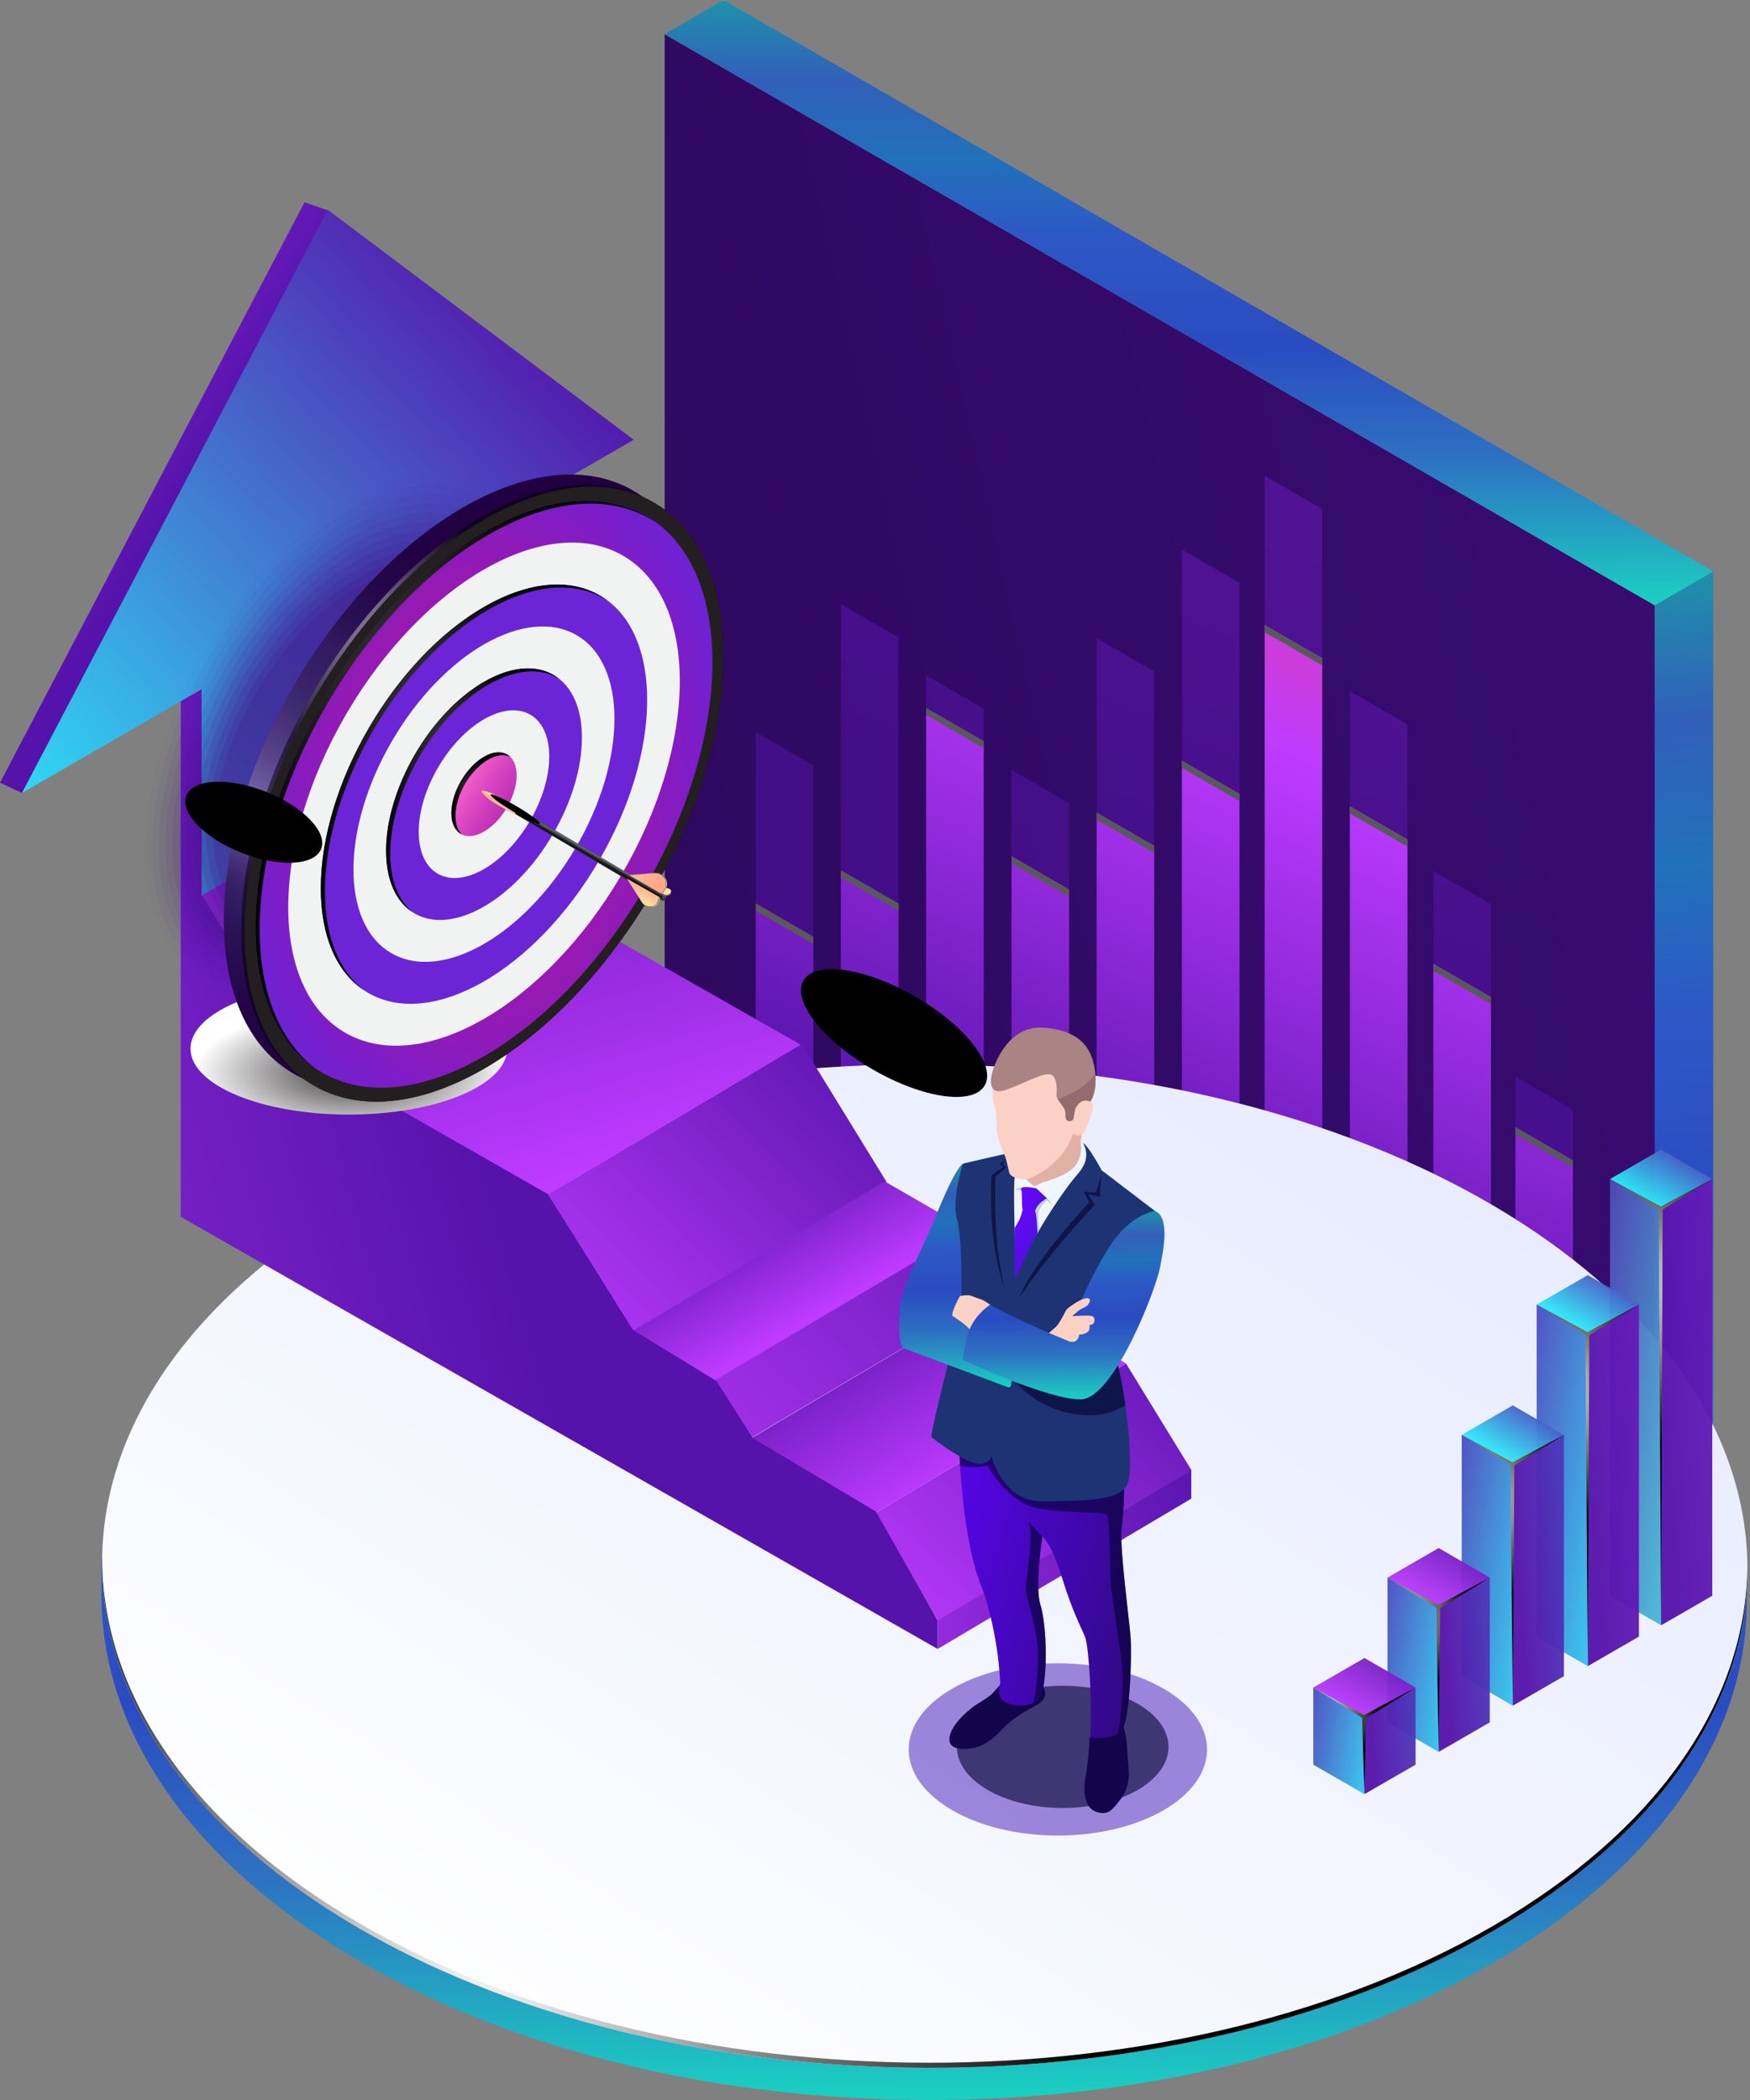 <?xml version="1.0" encoding="UTF-8"?>
<svg xmlns="http://www.w3.org/2000/svg" width="545" height="654" viewBox="0 0 545 654" fill="none">
  <rect x="0" y="0" width="545" height="654" fill="#808080" stroke="none"/>
  <path d="M515.368 531.941L207 354.031V10.66L515.368 188.524V531.941Z" fill="url(#paint0_linear_2519_57704)"></path>
  <path d="M533.541 521.275L515.305 531.932V188.515L533.541 177.949V521.275Z" fill="url(#paint1_linear_2519_57704)"></path>
  <path d="M533.559 177.956L515.322 188.521L207 10.657L225.328 0L533.559 177.956Z" fill="url(#paint2_linear_2519_57704)"></path>
  <path opacity="0.5" d="M385.999 181.503L368.084 171.167V399.974L385.999 410.31V181.503ZM411.769 158.535L393.854 148.199V414.628L411.769 424.963V158.535ZM438.32 225.601L420.405 215.266V429.787L438.32 440.122V225.601ZM315.028 239.796V368.738L332.943 379.073V250.131L315.028 239.796V239.796ZM359.448 209.064L341.533 198.729V383.897L359.448 394.232V209.11V209.064ZM464.32 281.597L446.405 271.262V444.946L464.32 455.281V281.597ZM489.86 345.632L471.945 335.296V459.875L489.86 470.21V345.632ZM306.346 220.686L288.431 210.351V352.752L306.346 363.088V220.686ZM235.375 227.99V321.562L253.29 331.897V238.326L235.375 227.99ZM279.795 198.499L261.88 188.164V336.674L279.795 347.01V198.545V198.499Z" fill="url(#paint3_linear_2519_57704)"></path>
  <path d="M385.999 247.237L368.084 236.902V399.974L385.999 410.31V247.237ZM411.769 204.976L393.854 194.641V414.628L411.769 424.964V204.976ZM438.32 261.432L420.405 251.096V429.787L438.32 440.122V261.432V261.432ZM315.028 266.668V368.738L332.943 379.073V277.004L315.028 266.668V266.668ZM359.448 263.407L341.533 253.071V383.943L359.448 394.278V263.407ZM306.346 230.838L288.431 220.503V352.798L306.346 363.134V230.838ZM235.375 281.368V321.562L253.29 331.897V291.703L235.375 281.368ZM279.795 281.368L261.88 271.032V336.675L279.795 347.01V281.368ZM464.32 310.491L446.405 300.156V444.946L464.32 455.281V310.491ZM489.86 361.342L471.945 351.007V459.829L489.86 470.165V361.342Z" fill="url(#paint4_linear_2519_57704)"></path>
  <g style="mix-blend-mode:color-dodge">
    <path d="M438.329 263.68L420.414 253.345V251.094L438.329 261.429V263.68Z" fill="#58595B"></path>
    <path d="M411.767 207.227L393.852 196.891V194.641L411.767 204.976V207.227Z" fill="#58595B"></path>
    <path d="M489.86 363.641L471.945 353.306V351.055L489.86 361.39V363.641Z" fill="#58595B"></path>
    <path d="M386.001 249.485L368.086 239.149V236.898L386.001 247.234V249.485Z" fill="#58595B"></path>
    <path d="M464.338 312.744L446.469 302.408V300.203L464.338 310.539V312.744Z" fill="#58595B"></path>
    <path d="M279.853 283.668L261.938 273.333V271.082L279.853 281.418V283.668Z" fill="#58595B"></path>
    <path d="M306.353 233.037L288.484 222.701V220.496L306.353 230.832V233.037Z" fill="#58595B"></path>
    <path d="M253.29 291.695V293.946L235.375 283.61V281.359L253.29 291.695Z" fill="#58595B"></path>
    <path d="M359.446 265.603L341.531 255.313V253.062L359.446 263.398V265.603Z" fill="#58595B"></path>
    <path d="M332.916 279.251L315.047 268.915V266.664L332.916 277V279.251Z" fill="#58595B"></path>
  </g>
  <path d="M536.748 486.391C509.44 417.647 407.863 366.386 286.976 366.165C166.09 365.928 65.035 416.812 38.443 485.445H31.594V498.245H31.624C32.922 584.091 147.646 653.733 288.603 654.001C430.098 654.269 544.433 584.532 544.001 498.245V486.407H536.778L536.748 486.391Z" fill="url(#paint5_linear_2519_57704)"></path>
  <path d="M544.2 489.17C544.642 402.88 430.295 332.272 288.8 331.464C147.305 330.655 32.242 399.952 31.8 486.242C31.358 572.532 145.705 643.14 287.2 643.949C428.695 644.757 543.758 575.461 544.2 489.17Z" fill="url(#paint6_linear_2519_57704)"></path>
  <path style="mix-blend-mode:color-dodge" d="M469.72 596.975C369.978 657.805 207.771 657.49 107.403 596.281C57.458 565.827 32.254 526.025 31.806 486.238C31.597 526.561 56.801 567.009 107.403 597.857C207.771 659.066 369.978 659.381 469.72 598.551C519.83 567.986 544.631 527.806 544.183 487.625C543.974 527.286 519.188 566.804 469.72 596.975Z" fill="url(#paint7_radial_2519_57704)"></path>
  <path opacity="0.6" d="M329.454 571.646C355.111 571.646 375.909 559.637 375.909 544.823C375.909 530.009 355.111 518 329.454 518C303.798 518 283 530.009 283 544.823C283 559.637 303.798 571.646 329.454 571.646Z" fill="#603BC3"></path>
  <path d="M197.115 414.927L276.117 368.119L249.681 325.113L170.678 371.922L197.115 414.927Z" fill="url(#paint8_linear_2519_57704)"></path>
  <path d="M275.521 367.922L196.559 414.744L223.154 430.089L302.117 383.268L275.521 367.922Z" fill="url(#paint9_linear_2519_57704)"></path>
  <path d="M350.69 424.66L272.592 471.203L292.1 504.713L371.062 457.878L350.69 424.66Z" fill="url(#paint10_linear_2519_57704)"></path>
  <path d="M350.688 424.663L272.589 471.206L234.079 447.841L313.041 401.02L350.688 424.663Z" fill="url(#paint11_linear_2519_57704)"></path>
  <path d="M292.011 513.531L371 466.722V457.812L292.011 504.621V513.531Z" fill="url(#paint12_linear_2519_57704)"></path>
  <path d="M234.029 447.772L313.031 400.964L301.728 383.012L222.725 429.82L234.029 447.772Z" fill="url(#paint13_linear_2519_57704)"></path>
  <path d="M171.83 281.223L93.731 327.765L170.42 372.18L249.383 325.358L171.83 281.223Z" fill="url(#paint14_linear_2519_57704)"></path>
  <path d="M171.828 281.22L93.73 327.763L62.533 278.294L141.496 231.473L171.828 281.22Z" fill="url(#paint15_linear_2519_57704)"></path>
  <path d="M6.866 246.949L0.004 243.758L94.831 63L102.305 65.58L6.866 246.949Z" fill="url(#paint16_linear_2519_57704)"></path>
  <path d="M62.792 214.652V278.642L93.404 327.764L170.691 371.926L197.128 414.2L223.138 430.078L234.441 447.897L272.766 470.716L292.008 504.625V513.535L56.29 378.961V212.91L62.792 214.652Z" fill="url(#paint17_linear_2519_57704)"></path>
  <path d="M141.407 169.248V233.476L62.791 278.875V214.647L6.86 246.947L102.099 65.352L197.352 136.961L141.407 169.248Z" fill="url(#paint18_linear_2519_57704)"></path>
  <g opacity="0.95">
    <path d="M517.324 358L533.241 367.202L517.324 376.391L501.406 367.189L517.324 358Z" fill="url(#paint19_linear_2519_57704)"></path>
    <path d="M533.251 496.975L517.32 506.163V376.39L533.251 367.188V496.975Z" fill="url(#paint20_linear_2519_57704)"></path>
    <path d="M517.324 506.163L501.406 496.975V367.188L517.324 376.39V506.163Z" fill="url(#paint21_linear_2519_57704)"></path>
  </g>
  <path style="mix-blend-mode:color-dodge" d="M501.406 367.188L517.244 375.725L533.255 367.188L517.803 376.735L517.324 506.163L516.566 376.616L501.406 367.188Z" fill="url(#paint22_radial_2519_57704)"></path>
  <g opacity="0.95">
    <path d="M494.48 397.105L510.398 406.294L494.48 415.496L478.562 406.294L494.48 397.105Z" fill="url(#paint23_linear_2519_57704)"></path>
    <path d="M510.407 509.688L494.477 518.877V415.499L510.407 406.297V509.688Z" fill="url(#paint24_linear_2519_57704)"></path>
    <path d="M494.48 518.877L478.562 509.688V406.297L494.48 415.499V518.877Z" fill="url(#paint25_linear_2519_57704)"></path>
  </g>
  <path style="mix-blend-mode:color-dodge" d="M478.562 406.297L494.4 414.834L510.411 406.297L494.959 415.845L494.48 518.877L493.722 415.725L478.562 406.297Z" fill="url(#paint26_radial_2519_57704)"></path>
  <g opacity="0.95">
    <path d="M471.128 437.676L487.046 446.878L471.128 456.067L455.211 446.865L471.128 437.676Z" fill="url(#paint27_linear_2519_57704)"></path>
    <path d="M487.056 522L471.125 531.202V456.069L487.056 446.867V522Z" fill="url(#paint28_linear_2519_57704)"></path>
    <path d="M471.142 531.202L455.211 522V446.867L471.142 456.069V531.202Z" fill="url(#paint29_linear_2519_57704)"></path>
  </g>
  <path style="mix-blend-mode:color-dodge" d="M455.211 446.867L471.049 455.404L487.059 446.867L471.62 456.415L471.142 531.202L470.384 456.295L455.211 446.867Z" fill="url(#paint30_radial_2519_57704)"></path>
  <g opacity="0.95">
    <path d="M448.035 482.098L463.952 491.3L448.035 500.502L432.117 491.3L448.035 482.098Z" fill="url(#paint31_linear_2519_57704)"></path>
    <path d="M448.035 526.844L463.952 536.046L448.035 545.235L432.117 536.033L448.035 526.844Z" fill="url(#paint32_linear_2519_57704)"></path>
    <path d="M463.957 536.394L448.039 545.596V500.49L463.957 491.301V536.394Z" fill="url(#paint33_linear_2519_57704)"></path>
    <path d="M448.048 545.596L432.117 536.394V491.301L448.048 500.49V545.596Z" fill="url(#paint34_linear_2519_57704)"></path>
  </g>
  <path style="mix-blend-mode:color-dodge" d="M432.117 491.301L447.968 499.825L463.966 491.301L448.527 500.835L448.048 545.596L447.29 500.729L432.117 491.301Z" fill="url(#paint35_radial_2519_57704)"></path>
  <g opacity="0.95">
    <path d="M424.931 516.352L440.848 525.554L424.918 534.756L409 525.554L424.931 516.352Z" fill="url(#paint36_linear_2519_57704)"></path>
    <path d="M440.853 549.571L424.922 558.759V534.744L440.853 525.555V549.571Z" fill="url(#paint37_linear_2519_57704)"></path>
    <path d="M424.931 558.759L409 549.571V525.555L424.931 534.744V558.759Z" fill="url(#paint38_linear_2519_57704)"></path>
  </g>
  <path style="mix-blend-mode:color-dodge" d="M409 525.559L424.851 534.096L440.862 525.559L425.41 535.106L424.931 558.763L424.173 534.987L409 525.559Z" fill="url(#paint39_radial_2519_57704)"></path>
  <g style="mix-blend-mode:multiply">
    <path opacity="0.02" d="M166.969 189.869C166.969 229.652 138.759 278.305 104.077 298.33C94.585 303.812 85.195 306.705 76.946 306.705C57.34 306.705 45.158 290.64 45.158 264.778C45.158 224.995 73.368 176.341 108.049 156.317C117.541 150.835 126.932 147.941 135.18 147.941C154.786 147.941 166.969 164.007 166.969 189.869V189.869Z" fill="#45108A"></path>
    <path opacity="0.04" d="M165.484 191.555C165.484 230.158 138.112 277.377 104.459 296.805C95.246 302.122 86.134 304.94 78.127 304.94C59.105 304.94 47.278 289.344 47.278 264.256C47.278 225.653 74.65 178.434 108.304 159.005C117.516 153.688 126.628 150.871 134.635 150.871C153.657 150.871 165.484 166.467 165.484 191.555Z" fill="#45108A"></path>
    <path opacity="0.05" d="M164.008 193.265C164.008 230.688 137.473 276.473 104.847 295.305C95.914 300.457 87.094 303.186 79.315 303.186C60.864 303.186 49.405 288.072 49.405 263.733C49.405 226.31 75.94 180.525 108.566 161.693C117.499 156.541 126.319 153.812 134.098 153.812C152.549 153.812 164.008 168.926 164.008 193.265Z" fill="#45108A"></path>
    <path opacity="0.07" d="M162.539 194.963C162.539 231.218 136.829 275.544 105.244 293.78C96.59 298.78 88.049 301.419 80.524 301.419C62.657 301.419 51.553 286.775 51.553 263.21C51.553 226.955 77.263 182.629 108.848 164.393C117.503 159.393 126.043 156.754 133.568 156.754C151.435 156.754 162.539 171.398 162.539 194.963V194.963Z" fill="#45108A"></path>
    <path opacity="0.09" d="M161.047 196.657C161.047 231.732 136.175 274.624 105.605 292.263C97.242 297.098 88.968 299.649 81.684 299.649C64.4 299.649 53.652 285.487 53.652 262.683C53.652 227.608 78.524 184.716 109.094 167.077C117.457 162.242 125.731 159.691 133.015 159.691C150.299 159.691 161.047 173.853 161.047 196.657V196.657Z" fill="#45108A"></path>
    <path opacity="0.11" d="M159.578 198.359C159.578 232.254 135.543 273.699 106.001 290.754C97.918 295.424 89.923 297.899 82.88 297.899C66.18 297.899 55.8 284.206 55.8 262.176C55.8 228.282 79.835 186.836 109.377 169.781C117.46 165.111 125.455 162.637 132.498 162.637C149.198 162.637 159.578 176.329 159.578 198.359V198.359Z" fill="#45108A"></path>
    <path opacity="0.13" d="M158.109 200.061C158.109 232.775 134.912 272.787 106.398 289.245C98.594 293.75 90.878 296.136 84.089 296.136C67.96 296.136 57.948 282.926 57.948 261.657C57.948 228.943 81.145 188.931 109.659 172.473C117.464 167.968 125.179 165.582 131.968 165.582C148.097 165.582 158.109 178.792 158.109 200.061V200.061Z" fill="#45108A"></path>
    <path opacity="0.15" d="M156.625 201.758C156.625 233.293 134.265 271.858 106.779 287.733C99.254 292.073 91.817 294.369 85.269 294.369C69.724 294.369 60.067 281.629 60.067 261.135C60.067 229.6 82.427 191.035 109.913 175.16C117.439 170.82 124.875 168.523 131.423 168.523C146.968 168.523 156.625 181.264 156.625 201.758Z" fill="#45108A"></path>
    <path opacity="0.16" d="M155.156 203.46C155.156 233.814 133.634 270.945 107.176 286.224C99.93 290.411 92.773 292.619 86.466 292.619C71.504 292.619 62.203 280.361 62.203 260.628C62.203 230.274 83.725 193.143 110.183 177.864C117.429 173.677 124.586 171.469 130.893 171.469C145.855 171.469 155.156 183.727 155.156 203.46V203.46Z" fill="#45108A"></path>
    <path opacity="0.18" d="M153.68 205.162C153.68 234.336 132.982 270.02 107.552 284.702C100.585 288.725 93.707 290.844 87.654 290.844C73.276 290.844 64.343 279.055 64.343 260.096C64.343 230.922 85.04 195.238 110.47 180.556C117.437 176.533 124.315 174.414 130.368 174.414C144.746 174.414 153.68 186.203 153.68 205.162V205.162Z" fill="#45108A"></path>
    <path opacity="0.2" d="M152.203 206.861C152.203 234.867 132.343 269.105 107.941 283.19C101.266 287.048 94.654 289.091 88.842 289.091C75.036 289.091 66.47 277.785 66.47 259.574C66.47 231.568 86.33 197.33 110.732 183.245C117.407 179.387 124.019 177.344 129.831 177.344C143.625 177.344 152.203 188.65 152.203 206.861V206.861Z" fill="#45108A"></path>
  </g>
  <path style="mix-blend-mode:multiply" d="M108.629 347.11C81.401 347.11 59.329 337.923 59.329 326.59C59.329 315.257 81.401 306.07 108.629 306.07C135.857 306.07 157.93 315.257 157.93 326.59C157.93 337.923 135.857 347.11 108.629 347.11Z" fill="url(#paint40_radial_2519_57704)"></path>
  <path d="M144.23 158.02C185.396 134.252 218.758 153.274 218.758 200.506C218.758 247.738 185.396 305.286 144.23 329.055C103.064 352.823 69.702 333.801 69.702 286.569C69.702 239.337 103.064 181.788 144.23 158.02V158.02ZM144.23 302.748C172.731 286.302 195.827 246.456 195.827 213.754C195.827 181.052 172.731 167.88 144.23 184.339C115.728 200.785 92.633 240.631 92.633 273.333C92.633 306.035 115.728 319.207 144.23 302.748Z" fill="url(#paint41_linear_2519_57704)"></path>
  <path d="M150.738 161.793C191.904 138.025 225.266 157.047 225.266 204.279C225.266 251.511 191.904 309.06 150.738 332.828C109.572 356.596 76.21 337.574 76.21 290.342C76.21 243.11 109.572 185.561 150.738 161.793Z" fill="url(#paint42_linear_2519_57704)"></path>
  <g style="mix-blend-mode:color-dodge" opacity="0.5">
    <path d="M149.634 161.172C170.509 149.117 189.379 148.076 202.906 156.134C189.468 148.774 171.055 150.068 150.738 161.807C109.572 185.575 76.21 243.124 76.21 290.356C76.21 313.629 84.319 330.05 97.466 337.879C83.672 330.329 75.106 313.642 75.106 289.721C75.106 242.489 108.468 184.94 149.634 161.172V161.172Z" fill="url(#paint43_radial_2519_57704)"></path>
  </g>
  <path style="mix-blend-mode:screen" d="M271.852 333.089C256.26 324.072 246.563 311.673 250.195 305.393C253.826 299.114 269.41 301.333 285.002 310.35C300.594 319.366 310.291 331.766 306.659 338.046C303.028 344.325 287.444 342.106 271.852 333.089Z" fill="url(#paint44_radial_2519_57704)"></path>
  <path d="M97.703 338.034C68.782 321.127 69.078 266.809 98.364 216.711C127.651 166.613 174.837 139.707 203.759 156.614C232.68 173.521 232.384 227.839 203.097 277.937C173.811 328.034 126.624 354.941 97.703 338.034Z" fill="#231F20"></path>
  <path d="M100.107 333.916C72.499 317.776 72.781 265.925 100.738 218.102C128.695 170.279 173.739 144.595 201.347 160.734C228.955 176.873 228.673 228.725 200.716 276.548C172.76 324.371 127.715 350.055 100.107 333.916Z" fill="url(#paint45_radial_2519_57704)"></path>
  <path d="M107.357 321.535C83.693 307.702 83.934 263.262 107.893 222.277C131.853 181.291 170.459 159.28 194.123 173.113C217.786 186.946 217.546 231.386 193.586 272.371C169.626 313.357 131.02 335.369 107.357 321.535Z" fill="#F1F2F2"></path>
  <path d="M114.585 309.169C94.867 297.642 95.068 260.61 115.035 226.455C135.001 192.3 167.172 173.957 186.89 185.484C206.609 197.011 206.408 234.043 186.441 268.198C166.475 302.353 134.304 320.696 114.585 309.169Z" fill="url(#paint46_radial_2519_57704)"></path>
  <path d="M121.799 296.799C106.025 287.578 106.187 257.953 122.16 230.629C138.133 203.305 163.869 188.63 179.643 197.851C195.416 207.072 195.254 236.697 179.281 264.021C163.308 291.345 137.572 306.02 121.799 296.799Z" fill="#F1F2F2"></path>
  <path d="M129.048 284.434C117.213 277.516 117.331 255.295 129.311 234.802C141.291 214.309 160.596 203.305 172.431 210.223C184.265 217.142 184.148 239.363 172.168 259.856C160.188 280.349 140.883 291.353 129.048 284.434Z" fill="url(#paint47_radial_2519_57704)"></path>
  <path d="M136.269 272.064C128.379 267.452 128.458 252.638 136.444 238.976C144.431 225.314 157.301 217.978 165.191 222.59C173.081 227.202 173.002 242.017 165.016 255.678C157.029 269.34 144.159 276.677 136.269 272.064Z" fill="#F1F2F2"></path>
  <path d="M140.561 253.194C140.561 259.64 145.117 262.229 150.726 258.993C156.335 255.757 160.891 247.902 160.891 241.468C160.891 235.034 156.335 232.433 150.726 235.669C145.117 238.905 140.561 246.76 140.561 253.194Z" fill="url(#paint48_linear_2519_57704)"></path>
  <path style="mix-blend-mode:color-dodge" d="M150.723 165.697C172.105 153.35 191.267 153.134 204.312 162.728C191.318 154.048 172.689 154.657 152.005 166.598C112.717 189.288 80.865 244.223 80.865 289.31C80.865 309.855 87.502 324.791 98.415 332.836C86.728 325.032 79.583 309.741 79.583 288.396C79.583 243.309 111.435 188.374 150.723 165.685V165.697Z" fill="url(#paint49_radial_2519_57704)"></path>
  <path style="mix-blend-mode:color-dodge" d="M150.719 189.02C166.137 180.111 179.943 180.035 189.258 187.103C179.981 180.974 166.72 181.431 151.987 189.933C123.917 206.138 101.177 245.376 101.177 277.583C101.177 292.087 105.809 302.683 113.448 308.47C105.047 302.924 99.895 291.973 99.895 276.669C99.895 244.462 122.648 205.225 150.706 189.02H150.719Z" fill="url(#paint50_radial_2519_57704)"></path>
  <path style="mix-blend-mode:color-dodge" d="M150.725 212.341C160.179 206.884 168.63 206.947 174.227 211.465C168.668 207.886 160.775 208.191 152.006 213.254C135.167 222.975 121.513 246.527 121.513 265.841C121.513 274.318 124.139 280.562 128.505 284.102C123.378 280.803 120.231 274.204 120.231 264.928C120.231 245.601 133.885 222.061 150.725 212.341V212.341Z" fill="url(#paint51_radial_2519_57704)"></path>
  <path style="mix-blend-mode:color-dodge" d="M150.732 235.666C154.095 233.725 157.077 233.89 158.93 235.717C157.115 234.829 154.691 235.032 152.014 236.58C146.405 239.816 141.849 247.671 141.849 254.105C141.849 256.681 142.585 258.623 143.816 259.841C141.824 258.864 140.567 256.554 140.567 253.191C140.567 246.745 145.123 238.902 150.732 235.666Z" fill="url(#paint52_radial_2519_57704)"></path>
  <path style="mix-blend-mode:color-dodge" d="M75.254 265.592C63.656 261.011 55.94 253.041 58.022 247.788C60.103 242.534 71.181 241.988 82.78 246.569C94.378 251.151 102.094 259.12 100.013 264.373C97.931 269.627 86.853 270.173 75.254 265.592Z" fill="url(#paint53_radial_2519_57704)"></path>
  <g clip-path="url(#clip0_2519_57704)">
    <path d="M205.894 279.203L208.097 278.907C209.302 278.745 209.412 277.047 208.241 276.728L195.91 273.355L205.894 279.203Z" fill="url(#paint54_linear_2519_57704)"></path>
    <path style="mix-blend-mode:color-dodge" d="M205.806 278.988L208.008 278.693C208.773 278.588 209.092 277.87 208.93 277.279C209.248 277.899 208.953 278.791 208.095 278.907L205.893 279.203L195.908 273.355L196.436 273.5L205.806 278.988Z" fill="url(#paint55_radial_2519_57704)"></path>
    <path d="M149.916 246.555C149.916 246.613 149.934 246.648 149.969 246.671C149.969 246.671 151.377 248.583 154.819 250.583C159.739 253.434 160.527 253.625 160.527 253.625C160.66 253.7 160.573 253.532 160.776 253.422C161.176 253.19 161.495 252.634 161.495 252.176C161.495 251.95 161.703 251.95 161.576 251.875C161.576 251.875 161.008 251.319 156.082 248.467C152.623 246.462 150.224 246.231 150.224 246.231C150.189 246.213 150.148 246.213 150.096 246.242C149.997 246.3 149.916 246.439 149.916 246.555V246.555Z" fill="url(#paint56_linear_2519_57704)"></path>
    <path d="M160.344 253.17C160.344 253.628 160.669 253.813 161.063 253.582C161.463 253.35 161.781 252.793 161.781 252.336C161.781 251.878 161.457 251.692 161.063 251.924C160.663 252.156 160.344 252.712 160.344 253.17Z" fill="url(#paint57_linear_2519_57704)"></path>
    <path d="M160.478 253.19C160.478 253.405 160.553 253.555 160.669 253.625L206.253 280.467C206.374 280.537 206.299 280.38 206.484 280.27C206.867 280.05 207.174 279.517 207.174 279.082C207.174 278.868 207.371 278.862 207.249 278.792C207.249 278.792 161.648 251.956 161.643 251.956C161.521 251.886 161.347 251.904 161.162 252.008C160.779 252.228 160.472 252.761 160.472 253.196L160.478 253.19Z" fill="url(#paint58_linear_2519_57704)"></path>
    <path d="M206.082 280.032C206.082 280.467 206.389 280.646 206.771 280.426C207.154 280.206 207.461 279.673 207.461 279.238C207.461 278.804 207.154 278.624 206.771 278.844C206.389 279.064 206.082 279.598 206.082 280.032Z" fill="url(#paint59_linear_2519_57704)"></path>
    <path d="M206.261 278.393L196.062 272.517L204.018 271.868C206.997 271.624 208.851 275.038 207.026 277.402L206.261 278.393V278.393Z" fill="url(#paint60_linear_2519_57704)"></path>
    <path d="M206.097 278.358L195.898 272.482L203.854 271.833C206.833 271.589 208.687 275.003 206.862 277.367L206.097 278.358Z" fill="url(#paint61_linear_2519_57704)"></path>
    <path style="mix-blend-mode:color-dodge" d="M206.717 277.431C208.548 275.066 206.694 271.653 203.709 271.896L195.979 272.528L195.898 272.482L203.854 271.833C206.833 271.589 208.687 275.003 206.862 277.367L206.097 278.358L206.027 278.317L206.711 277.431H206.717Z" fill="url(#paint62_radial_2519_57704)"></path>
    <path d="M205.617 279.588L205.368 280.486C204.702 282.885 201.503 283.361 200.164 281.263L195.418 273.805L205.617 279.588Z" fill="url(#paint63_linear_2519_57704)"></path>
    <path d="M205.461 279.459L205.212 280.357C204.545 282.757 201.346 283.232 200.008 281.134L195.262 273.676L205.461 279.459Z" fill="url(#paint64_linear_2519_57704)"></path>
    <path style="mix-blend-mode:color-dodge" d="M199.921 280.983C201.26 283.087 204.453 282.612 205.125 280.207L205.351 279.395L205.461 279.459L205.212 280.357C204.545 282.757 201.346 283.232 200.008 281.134L195.262 273.676L195.279 273.687L199.921 280.989V280.983Z" fill="url(#paint65_radial_2519_57704)"></path>
    <path style="mix-blend-mode:color-dodge" d="M152.818 247.457C152.545 247.915 155.75 250.308 159.975 252.806C164.199 255.298 167.844 256.949 168.117 256.486C168.389 256.028 165.184 253.634 160.96 251.137C156.735 248.645 153.09 246.993 152.818 247.457V247.457Z" fill="url(#paint66_radial_2519_57704)"></path>
  </g>
  <path opacity="0.6" d="M330.953 563.054C349.153 563.054 363.906 554.536 363.906 544.027C363.906 533.519 349.153 525 330.953 525C312.754 525 298 533.519 298 544.027C298 554.536 312.754 563.054 330.953 563.054Z" fill="#020230"></path>
  <path d="M311.455 524.77C311.455 524.77 310.428 525.843 309.37 527.085C308.312 528.342 305.321 530.091 304.079 530.873C302.822 531.655 297.087 535.994 295.891 540.288C294.695 544.566 298.789 545.134 302.991 544.398C307.192 543.646 311.102 539.782 312.253 538.387C313.387 536.991 317.359 533.817 322.511 531.149C327.664 528.48 324.551 524.908 324.551 524.908L311.47 524.785L311.455 524.77Z" fill="url(#paint67_linear_2519_57704)"></path>
  <path d="M349.687 537.492C349.687 537.492 350.53 539.424 350.775 541.893C351.021 544.377 351.358 549.744 351.496 551.308C351.619 552.872 351.68 556.721 348.905 560.401C346.144 564.082 344.703 565.538 341.038 564.081C337.358 562.64 337.45 556.46 338.094 553.286C338.738 550.112 339.351 543.012 339.275 542.276C339.213 541.525 339.489 541.049 339.489 541.049L349.687 537.461V537.492Z" fill="url(#paint68_linear_2519_57704)"></path>
  <path opacity="0.6" d="M311.455 524.77C311.455 524.77 310.428 525.843 309.37 527.085C308.312 528.342 305.321 530.091 304.079 530.873C302.822 531.655 297.087 535.994 295.891 540.288C294.695 544.566 298.789 545.134 302.991 544.398C307.192 543.646 311.102 539.782 312.253 538.387C313.387 536.991 317.359 533.817 322.511 531.149C327.664 528.48 324.551 524.908 324.551 524.908L311.47 524.785L311.455 524.77Z" fill="#020230"></path>
  <path opacity="0.6" d="M349.687 537.492C349.687 537.492 350.53 539.424 350.775 541.893C351.021 544.377 351.358 549.744 351.496 551.308C351.619 552.872 351.68 556.721 348.905 560.401C346.144 564.082 344.703 565.538 341.038 564.081C337.358 562.64 337.45 556.46 338.094 553.286C338.738 550.112 339.351 543.012 339.275 542.276C339.213 541.525 339.489 541.049 339.489 541.049L349.687 537.461V537.492Z" fill="#020230"></path>
  <path d="M298.773 451.972C298.773 451.972 299.555 480.264 306.134 495.276C306.134 495.276 310.857 508.51 311.486 524.243C311.486 524.243 310.397 526.957 311.946 529.15C313.494 531.358 323.171 533.367 324.765 526.129C326.36 518.891 325.747 505.351 323.999 499.708C322.235 494.065 324.627 478.5 324.627 478.5C324.627 478.5 327.28 480.187 330.746 491.366C334.211 502.544 336.772 506.807 337.953 509.89C339.134 512.972 340.238 531.925 339.486 541.172C339.486 541.172 347.322 542.291 349.592 538.534C351.861 534.793 352.613 515.41 352.045 509.215C351.478 503.035 348.886 483.238 349.239 477.105C349.592 470.971 350.864 466.003 349.469 459.884C348.074 453.766 306.701 440.164 306.701 440.164L298.773 451.926V451.972Z" fill="url(#paint69_linear_2519_57704)"></path>
  <path opacity="0.6" d="M349.231 477.154C349.584 471.02 350.857 466.052 349.461 459.933C348.94 457.633 342.76 454.275 335.262 450.978C322.595 449.828 306.556 448.478 305.436 448.647C304.439 448.801 301.817 449.797 299.655 450.656L298.766 451.959C298.766 451.959 298.812 453.677 298.98 456.483C301.94 457.372 307.614 456.452 307.614 456.452C308.411 458.431 313.349 465.5 319.482 468.536C325.616 471.587 343.573 470.529 344.6 471.695C345.628 472.845 345.827 488.348 345.72 490.311C345.612 492.274 347.406 504.679 349.078 515.643C350.719 526.423 348.219 539.534 348.142 539.964C348.725 539.596 349.231 539.136 349.584 538.538C351.853 534.796 352.605 515.413 352.037 509.218C351.47 503.038 348.879 483.242 349.231 477.108V477.154Z" fill="#020230"></path>
  <path d="M312.624 359.447C312.624 359.447 303.454 361.533 300.357 362.269C299.851 362.392 299.437 362.744 299.237 363.235C298.348 365.489 296.109 372.497 297.796 382.74C299.866 395.315 299.207 403.794 299.207 403.794L294.959 425.891C294.959 425.891 289.623 446.93 290.083 447.513C290.543 448.096 302.366 457.082 306.061 455.824C309.757 454.567 308.545 452.466 308.545 452.466C308.545 452.466 311.536 467.708 324.8 467.57C338.049 467.417 348.875 467.463 351.129 462.111C353.383 456.76 350.516 434.233 348.17 425.309C345.839 416.399 340.272 398.611 340.272 398.611L359.686 377.128L343.094 364.462C343.094 364.462 339.138 357.101 337.497 356.166C335.871 355.23 335.013 356.028 335.013 356.028L312.594 359.478L312.624 359.447Z" fill="#1E3373"></path>
  <path d="M337.156 355.953C337.156 355.953 340.545 360.048 335.669 365.583C332.664 368.988 327.511 376.333 323.11 383.969C320.365 388.738 317.82 391.269 316.378 395.363C316.378 395.363 316.179 390.502 315.98 382.988C315.796 375.903 315.704 368.528 316.026 366.672C316.685 362.854 333.415 354.083 337.156 355.938V355.953Z" fill="#F0F6FF"></path>
  <path d="M324.483 368.281C324.483 368.281 322.75 369.354 322.152 369.277C321.554 369.185 319.637 367.315 319.637 367.315C319.637 367.315 314.822 367.222 314.301 365.168C313.78 363.113 313.427 361.027 312.936 359.954C312.445 358.881 310.375 353.744 310.36 351.658C310.345 349.573 310.421 345.846 309.517 343.868C308.612 341.89 307.4 322.155 326.461 322.707C345.522 323.259 339.603 343.055 339.603 343.055C339.603 343.055 340.998 343.653 340.155 346.199C339.311 348.745 339.127 349.005 338.698 350.278C338.269 351.535 338.054 352.348 336.843 353.376L336.521 355.722C336.521 355.722 337.425 359.31 335.048 362.791C332.672 366.272 324.468 368.265 324.468 368.265L324.483 368.281Z" fill="#FCD1C5"></path>
  <path d="M299.83 362.496C299.83 362.496 297.79 362.802 291.196 379.394C287.516 388.656 281.827 398.24 280.631 405.125C279.419 412.011 280.094 419.371 281.459 419.877C282.762 420.383 306.469 429.247 313.891 432.037C314.305 432.191 314.75 431.93 314.827 431.501L316.866 420.061L302.16 414.372C302.16 414.372 299.354 410.953 296.732 409.664C296.732 409.664 299.676 404.236 299.492 402.749C299.308 401.261 299.753 385.911 298.035 379.67C296.318 373.429 299.845 362.48 299.845 362.48L299.83 362.496Z" fill="url(#paint70_linear_2519_57704)"></path>
  <path d="M308.44 406.357C308.44 406.357 306.415 404.992 305.909 404.808C305.403 404.609 302.704 403.689 302.183 403.459C301.8 403.29 300.22 403.413 299.438 403.505C299.147 403.536 298.902 403.704 298.764 403.95C298.135 405.115 296.387 408.489 296.586 409.777C296.586 409.777 301.478 412.874 302.03 414.254L302.812 414.423C302.812 414.423 306.093 407.385 308.44 406.372V406.357Z" fill="#FCD1C5"></path>
  <path opacity="0.6" d="M348.176 425.278C347.609 423.131 346.858 420.478 346.045 417.672L316.25 430.445C316.25 430.445 325.159 441.41 340.8 440.704C345.079 440.505 348.192 438.971 350.476 437.653C349.786 432.776 348.943 428.268 348.161 425.293L348.176 425.278Z" fill="#020230"></path>
  <path d="M359.7 377.109C359.7 377.109 351.848 378.198 345.5 388.257C339.152 398.317 334.521 409.955 334.521 409.955L334.306 411.259C333.739 414.678 330.089 416.641 326.915 415.23C320.214 412.24 310.292 407.717 308.437 406.352C308.437 406.352 302.502 409.633 300.877 417.377C299.589 423.557 299.911 423.572 299.911 423.572C299.911 423.572 326.363 435.917 336.575 435.794C346.788 435.671 359.746 402.089 361.172 395.142C362.598 388.196 364.177 379.057 359.669 377.094L359.7 377.109Z" fill="url(#paint71_linear_2519_57704)"></path>
  <path d="M326.68 415.132C326.68 415.132 327.6 414.273 328.781 413.276C329.961 412.28 331.878 408.139 332.2 407.771C332.522 407.403 336.509 404.352 338.441 404.29C340.373 404.229 338.932 406.391 338.487 406.698C338.042 407.005 336.172 407.94 336.172 407.94C336.172 407.94 334.24 409.565 334.025 409.795C333.81 410.025 339.392 409.412 340.281 409.949C341.171 410.501 340.956 411.927 340.343 412.31C339.714 412.694 339.239 412.678 339.239 412.678C339.239 412.678 339.867 414.365 338.196 415.147C336.524 415.929 336.126 415.5 336.126 415.5C336.126 415.5 335.988 418.413 333.212 417.831L326.695 415.132H326.68Z" fill="#FCD1C5"></path>
  <path d="M309.072 333.777C309.072 333.777 306.588 341.705 313.135 339.451C319.683 337.197 325.618 333.424 327.672 334.866C329.237 335.955 329.16 339.313 329.037 340.846C328.991 341.368 329.129 341.889 329.436 342.318L331.383 345.14C331.598 345.462 331.736 345.83 331.767 346.213L331.905 348.176C331.935 348.667 332.334 349.065 332.825 349.096L333.269 349.127C333.776 349.157 334.205 348.805 334.297 348.314L334.803 345.431C334.803 345.431 336.352 341.552 339.603 343.07C339.603 343.07 341.78 340.141 341.059 333.884C340.323 327.613 337.532 321.095 325.234 320.053C312.951 319.01 309.072 333.777 309.072 333.777V333.777Z" fill="#AA8383"></path>
  <path d="M327.862 375.255L326.022 373.829C326.022 373.829 324.32 375.239 323.66 376.742C323.001 378.245 323.66 382.999 323.66 382.999L323.093 383.965L322.403 382.707L321.82 377.08C321.82 377.08 322.449 372.924 322.51 372.817C322.572 372.709 326.053 373.185 326.053 373.185C326.053 373.185 327.264 374.105 327.847 375.27L327.862 375.255Z" fill="#C4CCD6"></path>
  <path d="M319.008 369.656C319.008 369.656 317.046 369.794 316.156 370.515C316.156 370.515 318.211 370.622 318.548 370.653C318.87 370.684 319.008 369.656 319.008 369.656V369.656Z" fill="#C4CCD6"></path>
  <path d="M326.05 373.186L322.754 370.104C322.754 370.104 317.586 369 318.015 370.457C318.445 371.913 318.107 375.18 318.429 376.483C318.445 376.544 318.475 376.606 318.506 376.652C318.337 377.342 317.831 379.305 317.279 380.225C316.604 381.344 315.93 382.586 315.93 382.586L316.006 398.411C316.006 398.411 321.833 386.42 323.091 383.982C323.091 383.982 322.892 378.201 322.355 377.112C323.168 374.52 326.05 373.186 326.05 373.186V373.186Z" fill="url(#paint72_radial_2519_57704)"></path>
  <path d="M334.192 353.023C330.374 364.049 319.609 367.33 319.609 367.33C319.609 367.33 321.526 369.201 322.124 369.293C322.722 369.385 324.455 368.297 324.455 368.297C324.455 368.297 332.659 366.303 335.036 362.822C337.413 359.341 336.508 355.753 336.508 355.753L336.83 353.407C335.128 353.959 334.192 353.039 334.192 353.039V353.023Z" fill="#E2B1A6"></path>
  <path opacity="0.6" d="M342.945 365.918C342.945 365.918 341.442 371.116 341.243 371.316C341.043 371.515 337.455 371.101 337.455 371.101L339.203 374.413C339.203 374.413 321.093 393.827 317.352 404.269C317.352 404.269 325.924 391.036 340.997 375.226L338.866 371.99L342.561 372.711L342.96 365.918H342.945Z" fill="#020230"></path>
  <path opacity="0.6" d="M313.204 361.332L312.237 362.436L313.372 363.494L310.029 366.515C310.029 366.515 309.002 387.753 313.096 401.815C313.096 401.815 307.545 388.919 308.803 365.932L312.421 363.479L311.241 362.313L313.204 361.332V361.332Z" fill="#020230"></path>
  <path opacity="0.6" d="M324.607 478.52C324.607 478.52 324.653 478.551 324.73 478.612L320.037 473.613C322.2 476.665 319.715 490.65 319.455 493.839C319.194 497.044 321.954 503.653 322.997 511.397C324.024 519.126 321.908 530.167 321.908 530.197C323.242 529.415 324.316 528.127 324.76 526.118C326.355 518.881 325.742 505.34 323.994 499.697C322.23 494.054 324.622 478.49 324.622 478.49L324.607 478.52Z" fill="#020230"></path>
  <path d="M333.271 349.111C333.777 349.142 334.207 348.789 334.299 348.298L334.805 345.415C334.805 345.415 336.353 341.536 339.604 343.054C339.604 343.054 341.659 340.278 341.107 334.359C337.488 339.803 329.438 342.318 329.438 342.318L331.385 345.139C331.6 345.461 331.738 345.83 331.768 346.213L331.906 348.176C331.937 348.666 332.336 349.065 332.826 349.096L333.271 349.126V349.111Z" fill="#936D6D"></path>
  <defs>
    <linearGradient id="paint0_linear_2519_57704" x1="-119.329" y1="362.805" x2="957.961" y2="121.32" gradientUnits="userSpaceOnUse">
      <stop stop-color="#25054D"></stop>
      <stop offset="1" stop-color="#45108A"></stop>
    </linearGradient>
    <linearGradient id="paint1_linear_2519_57704" x1="524.337" y1="177.94" x2="545.724" y2="530.65" gradientUnits="userSpaceOnUse">
      <stop stop-color="#F36DD4"></stop>
      <stop offset="0" stop-color="#1E91AA"></stop>
      <stop offset="0.13" stop-color="#315FBA"></stop>
      <stop offset="0.26" stop-color="#2171BB"></stop>
      <stop offset="0.39" stop-color="#2D58C6"></stop>
      <stop offset="0.57" stop-color="#2A4BC1"></stop>
      <stop offset="0.76" stop-color="#2D72C2"></stop>
      <stop offset="0.99" stop-color="#1BCDC2"></stop>
    </linearGradient>
    <linearGradient id="paint2_linear_2519_57704" x1="368.737" y1="-0.005" x2="369.077" y2="188.529" gradientUnits="userSpaceOnUse">
      <stop stop-color="#F36DD4"></stop>
      <stop offset="0" stop-color="#1E91AA"></stop>
      <stop offset="0.13" stop-color="#315FBA"></stop>
      <stop offset="0.26" stop-color="#2171BB"></stop>
      <stop offset="0.39" stop-color="#2D58C6"></stop>
      <stop offset="0.57" stop-color="#2A4BC1"></stop>
      <stop offset="0.76" stop-color="#2D72C2"></stop>
      <stop offset="0.99" stop-color="#1BCDC2"></stop>
    </linearGradient>
    <linearGradient id="paint3_linear_2519_57704" x1="382.094" y1="296.94" x2="597.672" y2="-280.475" gradientUnits="userSpaceOnUse">
      <stop stop-color="#5513AB"></stop>
      <stop offset="1" stop-color="#BE3BFF"></stop>
    </linearGradient>
    <linearGradient id="paint4_linear_2519_57704" x1="356.187" y1="389.777" x2="433.543" y2="221.559" gradientUnits="userSpaceOnUse">
      <stop stop-color="#5513AB"></stop>
      <stop offset="0.87" stop-color="#BE3BFF"></stop>
      <stop offset="1" stop-color="#CA3CDC"></stop>
    </linearGradient>
    <linearGradient id="paint5_linear_2519_57704" x1="285.378" y1="366.157" x2="285.883" y2="654.013" gradientUnits="userSpaceOnUse">
      <stop stop-color="#F36DD4"></stop>
      <stop offset="0" stop-color="#1E91AA"></stop>
      <stop offset="0.13" stop-color="#315FBA"></stop>
      <stop offset="0.26" stop-color="#2171BB"></stop>
      <stop offset="0.39" stop-color="#2D58C6"></stop>
      <stop offset="0.57" stop-color="#2A4BC1"></stop>
      <stop offset="0.76" stop-color="#2D72C2"></stop>
      <stop offset="0.99" stop-color="#1BCDC2"></stop>
    </linearGradient>
    <linearGradient id="paint6_linear_2519_57704" x1="422.556" y1="248.994" x2="168.437" y2="653.017" gradientUnits="userSpaceOnUse">
      <stop offset="0.02" stop-color="#E5E9FF"></stop>
      <stop offset="0.66" stop-color="#F4F6FF"></stop>
      <stop offset="1" stop-color="white"></stop>
    </linearGradient>
    <radialGradient id="paint7_radial_2519_57704" cx="0" cy="0" r="1" gradientUnits="userSpaceOnUse" gradientTransform="translate(153.693 606.086) scale(188.679 199.31)">
      <stop stop-color="white"></stop>
      <stop offset="1"></stop>
    </radialGradient>
    <linearGradient id="paint8_linear_2519_57704" x1="273.378" y1="319.887" x2="167.992" y2="425.605" gradientUnits="userSpaceOnUse">
      <stop stop-color="#5513AB"></stop>
      <stop offset="1" stop-color="#BE3BFF"></stop>
    </linearGradient>
    <linearGradient id="paint9_linear_2519_57704" x1="231.984" y1="368.946" x2="255.083" y2="408.959" gradientUnits="userSpaceOnUse">
      <stop stop-color="#5513AB"></stop>
      <stop offset="1" stop-color="#BE3BFF"></stop>
    </linearGradient>
    <linearGradient id="paint10_linear_2519_57704" x1="378.988" y1="407.559" x2="274.267" y2="511.947" gradientUnits="userSpaceOnUse">
      <stop stop-color="#5513AB"></stop>
      <stop offset="1" stop-color="#BE3BFF"></stop>
    </linearGradient>
    <linearGradient id="paint11_linear_2519_57704" x1="270.063" y1="397.602" x2="303.932" y2="456.259" gradientUnits="userSpaceOnUse">
      <stop stop-color="#5513AB"></stop>
      <stop offset="1" stop-color="#BE3BFF"></stop>
    </linearGradient>
    <linearGradient id="paint12_linear_2519_57704" x1="384.763" y1="476.749" x2="223.753" y2="503.73" gradientUnits="userSpaceOnUse">
      <stop stop-color="#5513AB"></stop>
      <stop offset="1" stop-color="#BE3BFF"></stop>
    </linearGradient>
    <linearGradient id="paint13_linear_2519_57704" x1="340.026" y1="344.036" x2="187.765" y2="494.634" gradientUnits="userSpaceOnUse">
      <stop stop-color="#5513AB"></stop>
      <stop offset="1" stop-color="#BE3BFF"></stop>
    </linearGradient>
    <linearGradient id="paint14_linear_2519_57704" x1="140.327" y1="221.648" x2="182.88" y2="364.6" gradientUnits="userSpaceOnUse">
      <stop stop-color="#5513AB"></stop>
      <stop offset="1" stop-color="#BE3BFF"></stop>
    </linearGradient>
    <linearGradient id="paint15_linear_2519_57704" x1="177.48" y1="341.526" x2="70.764" y2="231.154" gradientUnits="userSpaceOnUse">
      <stop stop-color="#5513AB"></stop>
      <stop offset="1" stop-color="#BE3BFF"></stop>
    </linearGradient>
    <linearGradient id="paint16_linear_2519_57704" x1="54.725" y1="157.003" x2="-42.669" y2="93.399" gradientUnits="userSpaceOnUse">
      <stop stop-color="#5513AB"></stop>
      <stop offset="1" stop-color="#BE3BFF"></stop>
    </linearGradient>
    <linearGradient id="paint17_linear_2519_57704" x1="154.029" y1="369.014" x2="-148.497" y2="456.115" gradientUnits="userSpaceOnUse">
      <stop stop-color="#5513AB"></stop>
      <stop offset="1" stop-color="#BE3BFF"></stop>
    </linearGradient>
    <linearGradient id="paint18_linear_2519_57704" x1="174.519" y1="100.205" x2="-12.981" y2="275.072" gradientUnits="userSpaceOnUse">
      <stop stop-color="#5513AB"></stop>
      <stop offset="1" stop-color="#2AF6FF"></stop>
    </linearGradient>
    <linearGradient id="paint19_linear_2519_57704" x1="526.1" y1="351.976" x2="512.803" y2="375.021" gradientUnits="userSpaceOnUse">
      <stop stop-color="#5513AB"></stop>
      <stop offset="1" stop-color="#2AF6FF"></stop>
    </linearGradient>
    <linearGradient id="paint20_linear_2519_57704" x1="517.852" y1="437.254" x2="635.671" y2="428.211" gradientUnits="userSpaceOnUse">
      <stop stop-color="#5513AB"></stop>
      <stop offset="1" stop-color="#BE3BFF"></stop>
    </linearGradient>
    <linearGradient id="paint21_linear_2519_57704" x1="472.178" y1="430.445" x2="543.654" y2="442.427" gradientUnits="userSpaceOnUse">
      <stop stop-color="#5513AB"></stop>
      <stop offset="1" stop-color="#42E8E0"></stop>
    </linearGradient>
    <radialGradient id="paint22_radial_2519_57704" cx="0" cy="0" r="1" gradientUnits="userSpaceOnUse" gradientTransform="translate(504.053 401.363) scale(50.173 50.173)">
      <stop stop-color="white"></stop>
      <stop offset="1"></stop>
    </radialGradient>
    <linearGradient id="paint23_linear_2519_57704" x1="503.257" y1="391.082" x2="489.959" y2="414.127" gradientUnits="userSpaceOnUse">
      <stop stop-color="#5513AB"></stop>
      <stop offset="1" stop-color="#2AF6FF"></stop>
    </linearGradient>
    <linearGradient id="paint24_linear_2519_57704" x1="495.58" y1="463.119" x2="604.423" y2="454.768" gradientUnits="userSpaceOnUse">
      <stop stop-color="#5513AB"></stop>
      <stop offset="1" stop-color="#BE3BFF"></stop>
    </linearGradient>
    <linearGradient id="paint25_linear_2519_57704" x1="453.523" y1="457.055" x2="516.94" y2="467.68" gradientUnits="userSpaceOnUse">
      <stop stop-color="#5513AB"></stop>
      <stop offset="1" stop-color="#2AF6FF"></stop>
    </linearGradient>
    <radialGradient id="paint26_radial_2519_57704" cx="0" cy="0" r="1" gradientUnits="userSpaceOnUse" gradientTransform="translate(481.222 433.97) scale(41.41 41.41)">
      <stop stop-color="white"></stop>
      <stop offset="1"></stop>
    </radialGradient>
    <linearGradient id="paint27_linear_2519_57704" x1="479.918" y1="431.652" x2="466.607" y2="454.697" gradientUnits="userSpaceOnUse">
      <stop stop-color="#5513AB"></stop>
      <stop offset="1" stop-color="#2AF6FF"></stop>
    </linearGradient>
    <linearGradient id="paint28_linear_2519_57704" x1="472.84" y1="489.513" x2="572.069" y2="481.907" gradientUnits="userSpaceOnUse">
      <stop stop-color="#5513AB"></stop>
      <stop offset="1" stop-color="#2AF6FF"></stop>
    </linearGradient>
    <linearGradient id="paint29_linear_2519_57704" x1="434.666" y1="484.261" x2="489.453" y2="493.436" gradientUnits="userSpaceOnUse">
      <stop stop-color="#5513AB"></stop>
      <stop offset="1" stop-color="#2AF6FF"></stop>
    </linearGradient>
    <radialGradient id="paint30_radial_2519_57704" cx="0" cy="0" r="1" gradientUnits="userSpaceOnUse" gradientTransform="translate(457.871 467.599) scale(32.274 32.274)">
      <stop stop-color="white"></stop>
      <stop offset="1"></stop>
    </radialGradient>
    <linearGradient id="paint31_linear_2519_57704" x1="456.825" y1="476.087" x2="443.513" y2="499.132" gradientUnits="userSpaceOnUse">
      <stop stop-color="#5513AB"></stop>
      <stop offset="1" stop-color="#BE3BFF"></stop>
    </linearGradient>
    <linearGradient id="paint32_linear_2519_57704" x1="456.825" y1="520.833" x2="443.513" y2="543.865" gradientUnits="userSpaceOnUse">
      <stop stop-color="#5513AB"></stop>
      <stop offset="1" stop-color="#2AF6FF"></stop>
    </linearGradient>
    <linearGradient id="paint33_linear_2519_57704" x1="450.379" y1="518.881" x2="539.409" y2="512.045" gradientUnits="userSpaceOnUse">
      <stop stop-color="#5513AB"></stop>
      <stop offset="1" stop-color="#2AF6FF"></stop>
    </linearGradient>
    <linearGradient id="paint34_linear_2519_57704" x1="416.346" y1="514.466" x2="461.958" y2="522.112" gradientUnits="userSpaceOnUse">
      <stop stop-color="#5513AB"></stop>
      <stop offset="1" stop-color="#2AF6FF"></stop>
    </linearGradient>
    <radialGradient id="paint35_radial_2519_57704" cx="0" cy="0" r="1" gradientUnits="userSpaceOnUse" gradientTransform="translate(434.777 504.639) scale(23.192 23.192)">
      <stop stop-color="white"></stop>
      <stop offset="1"></stop>
    </radialGradient>
    <linearGradient id="paint36_linear_2519_57704" x1="433.707" y1="510.341" x2="420.41" y2="533.386" gradientUnits="userSpaceOnUse">
      <stop stop-color="#5513AB"></stop>
      <stop offset="1" stop-color="#BE3BFF"></stop>
    </linearGradient>
    <linearGradient id="paint37_linear_2519_57704" x1="427.714" y1="542.549" x2="509.589" y2="536.273" gradientUnits="userSpaceOnUse">
      <stop stop-color="#5513AB"></stop>
      <stop offset="1" stop-color="#2AF6FF"></stop>
    </linearGradient>
    <linearGradient id="paint38_linear_2519_57704" x1="396.593" y1="538.746" x2="435.755" y2="545.302" gradientUnits="userSpaceOnUse">
      <stop stop-color="#5513AB"></stop>
      <stop offset="1" stop-color="#2AF6FF"></stop>
    </linearGradient>
    <radialGradient id="paint39_radial_2519_57704" cx="0" cy="0" r="1" gradientUnits="userSpaceOnUse" gradientTransform="translate(411.66 533.723) scale(17.739 17.739)">
      <stop stop-color="white"></stop>
      <stop offset="1"></stop>
    </radialGradient>
    <radialGradient id="paint40_radial_2519_57704" cx="0" cy="0" r="1" gradientUnits="userSpaceOnUse" gradientTransform="translate(109.831 334.16) rotate(180) scale(49.265 20.457)">
      <stop offset="0.19" stop-color="#5F5C5D"></stop>
      <stop offset="1" stop-color="white"></stop>
    </radialGradient>
    <linearGradient id="paint41_linear_2519_57704" x1="197.883" y1="152.677" x2="88.914" y2="337.24" gradientUnits="userSpaceOnUse">
      <stop offset="0.06" stop-color="#200041"></stop>
      <stop offset="0.23" stop-color="#210143"></stop>
      <stop offset="0.32" stop-color="#25084A"></stop>
      <stop offset="0.39" stop-color="#2C1357"></stop>
      <stop offset="0.42" stop-color="#311B61"></stop>
      <stop offset="0.47" stop-color="#351F65"></stop>
      <stop offset="0.53" stop-color="#422C72"></stop>
      <stop offset="0.6" stop-color="#574188"></stop>
      <stop offset="0.66" stop-color="#755FA6"></stop>
      <stop offset="0.69" stop-color="#8770B8"></stop>
      <stop offset="0.7" stop-color="#7D66AE"></stop>
      <stop offset="0.73" stop-color="#5C458C"></stop>
      <stop offset="0.76" stop-color="#442E74"></stop>
      <stop offset="0.79" stop-color="#351F66"></stop>
      <stop offset="0.81" stop-color="#311B61"></stop>
      <stop offset="0.86" stop-color="#2A1054"></stop>
      <stop offset="0.94" stop-color="#220446"></stop>
      <stop offset="1" stop-color="#200041"></stop>
    </linearGradient>
    <linearGradient id="paint42_linear_2519_57704" x1="1456.18" y1="-506.372" x2="1307.12" y2="-420.315" gradientUnits="userSpaceOnUse">
      <stop stop-color="#311B61"></stop>
      <stop offset="0.2" stop-color="#290E52"></stop>
      <stop offset="0.49" stop-color="#200041"></stop>
      <stop offset="1" stop-color="#0F001F"></stop>
    </linearGradient>
    <radialGradient id="paint43_radial_2519_57704" cx="0" cy="0" r="1" gradientUnits="userSpaceOnUse" gradientTransform="translate(119.775 198.772) rotate(180) scale(41.306)">
      <stop stop-color="white"></stop>
      <stop offset="1"></stop>
    </radialGradient>
    <radialGradient id="paint44_radial_2519_57704" cx="0" cy="0" r="1" gradientUnits="userSpaceOnUse" gradientTransform="translate(252.829 366.265) rotate(120.04) scale(13.04 32.6)">
      <stop stop-color="#470186"></stop>
      <stop offset="0.15" stop-color="#32005F"></stop>
      <stop offset="0.31" stop-color="#20003D"></stop>
      <stop offset="0.48" stop-color="#120022"></stop>
      <stop offset="0.65" stop-color="#08000F"></stop>
      <stop offset="0.82" stop-color="#020003"></stop>
      <stop offset="1"></stop>
    </radialGradient>
    <radialGradient id="paint45_radial_2519_57704" cx="0" cy="0" r="1" gradientUnits="userSpaceOnUse" gradientTransform="translate(150.781 247.319) rotate(-180) scale(81.901 122.851)">
      <stop stop-color="#FF63CE"></stop>
      <stop offset="0.41" stop-color="#9F19AB"></stop>
      <stop offset="0.62" stop-color="#8F1AB8"></stop>
      <stop offset="0.82" stop-color="#7C1DC9"></stop>
      <stop offset="0.99" stop-color="#6C23D4"></stop>
      <stop offset="1" stop-color="#6B24D6"></stop>
    </radialGradient>
    <radialGradient id="paint46_radial_2519_57704" cx="0" cy="0" r="1" gradientUnits="userSpaceOnUse" gradientTransform="translate(314.594 247.321) rotate(180) scale(58.501 87.751)">
      <stop stop-color="#FF63CE"></stop>
      <stop offset="0.41" stop-color="#9F19AB"></stop>
      <stop offset="0.62" stop-color="#8F1AB8"></stop>
      <stop offset="0.82" stop-color="#7C1DC9"></stop>
      <stop offset="0.99" stop-color="#6C23D4"></stop>
      <stop offset="1" stop-color="#6B24D6"></stop>
    </radialGradient>
    <radialGradient id="paint47_radial_2519_57704" cx="0" cy="0" r="1" gradientUnits="userSpaceOnUse" gradientTransform="translate(314.606 247.329) rotate(180) scale(35.1 52.651)">
      <stop stop-color="#FF63CE"></stop>
      <stop offset="0.41" stop-color="#9F19AB"></stop>
      <stop offset="0.62" stop-color="#8F1AB8"></stop>
      <stop offset="0.82" stop-color="#7C1DC9"></stop>
      <stop offset="0.99" stop-color="#6C23D4"></stop>
      <stop offset="1" stop-color="#6B24D6"></stop>
    </radialGradient>
    <linearGradient id="paint48_linear_2519_57704" x1="166.982" y1="257.61" x2="142.934" y2="242.394" gradientUnits="userSpaceOnUse">
      <stop offset="0.04" stop-color="#9F19AB"></stop>
      <stop offset="0.24" stop-color="#AE24B0"></stop>
      <stop offset="0.65" stop-color="#D643BF"></stop>
      <stop offset="1" stop-color="#FF63CE"></stop>
    </linearGradient>
    <radialGradient id="paint49_radial_2519_57704" cx="0" cy="0" r="1" gradientUnits="userSpaceOnUse" gradientTransform="translate(141.942 244.394) rotate(180) scale(76.533 114.799)">
      <stop stop-color="white"></stop>
      <stop offset="0.07" stop-color="#D8D8D8"></stop>
      <stop offset="0.16" stop-color="#A5A5A5"></stop>
      <stop offset="0.26" stop-color="#797979"></stop>
      <stop offset="0.37" stop-color="#545454"></stop>
      <stop offset="0.47" stop-color="#353535"></stop>
      <stop offset="0.59" stop-color="#1D1D1D"></stop>
      <stop offset="0.7" stop-color="#0D0D0D"></stop>
      <stop offset="0.84" stop-color="#030303"></stop>
      <stop offset="1"></stop>
    </radialGradient>
    <radialGradient id="paint50_radial_2519_57704" cx="0" cy="0" r="1" gradientUnits="userSpaceOnUse" gradientTransform="translate(144.577 245.249) rotate(180) scale(54.732 82.097)">
      <stop stop-color="white"></stop>
      <stop offset="0.07" stop-color="#D8D8D8"></stop>
      <stop offset="0.16" stop-color="#A5A5A5"></stop>
      <stop offset="0.26" stop-color="#797979"></stop>
      <stop offset="0.37" stop-color="#545454"></stop>
      <stop offset="0.47" stop-color="#353535"></stop>
      <stop offset="0.59" stop-color="#1D1D1D"></stop>
      <stop offset="0.7" stop-color="#0D0D0D"></stop>
      <stop offset="0.84" stop-color="#030303"></stop>
      <stop offset="1"></stop>
    </radialGradient>
    <radialGradient id="paint51_radial_2519_57704" cx="0" cy="0" r="1" gradientUnits="userSpaceOnUse" gradientTransform="translate(147.235 246.121) rotate(180) scale(32.943 49.415)">
      <stop stop-color="white"></stop>
      <stop offset="0.07" stop-color="#D8D8D8"></stop>
      <stop offset="0.16" stop-color="#A5A5A5"></stop>
      <stop offset="0.26" stop-color="#797979"></stop>
      <stop offset="0.37" stop-color="#545454"></stop>
      <stop offset="0.47" stop-color="#353535"></stop>
      <stop offset="0.59" stop-color="#1D1D1D"></stop>
      <stop offset="0.7" stop-color="#0D0D0D"></stop>
      <stop offset="0.84" stop-color="#030303"></stop>
      <stop offset="1"></stop>
    </radialGradient>
    <radialGradient id="paint52_radial_2519_57704" cx="0" cy="0" r="1" gradientUnits="userSpaceOnUse" gradientTransform="translate(149.742 247.062) rotate(180) scale(11.129)">
      <stop stop-color="white"></stop>
      <stop offset="0.07" stop-color="#D8D8D8"></stop>
      <stop offset="0.16" stop-color="#A5A5A5"></stop>
      <stop offset="0.26" stop-color="#797979"></stop>
      <stop offset="0.37" stop-color="#545454"></stop>
      <stop offset="0.47" stop-color="#353535"></stop>
      <stop offset="0.59" stop-color="#1D1D1D"></stop>
      <stop offset="0.7" stop-color="#0D0D0D"></stop>
      <stop offset="0.84" stop-color="#030303"></stop>
      <stop offset="1"></stop>
    </radialGradient>
    <radialGradient id="paint53_radial_2519_57704" cx="0" cy="0" r="1" gradientUnits="userSpaceOnUse" gradientTransform="translate(59.25 303.81) rotate(111.55) scale(10.159 22.575)">
      <stop stop-color="#972A74"></stop>
      <stop offset="0.04" stop-color="#8A266A"></stop>
      <stop offset="0.19" stop-color="#601A49"></stop>
      <stop offset="0.35" stop-color="#3D112F"></stop>
      <stop offset="0.51" stop-color="#22091A"></stop>
      <stop offset="0.67" stop-color="#0F040B"></stop>
      <stop offset="0.83" stop-color="#030102"></stop>
      <stop offset="1"></stop>
    </radialGradient>
    <linearGradient id="paint54_linear_2519_57704" x1="198.854" y1="279.223" x2="205.333" y2="273.088" gradientUnits="userSpaceOnUse">
      <stop offset="0.04" stop-color="#FFA98C"></stop>
      <stop offset="0.32" stop-color="#FEB892"></stop>
      <stop offset="0.86" stop-color="#FEE0A3"></stop>
      <stop offset="1" stop-color="#FEECA8"></stop>
    </linearGradient>
    <radialGradient id="paint55_radial_2519_57704" cx="0" cy="0" r="1" gradientUnits="userSpaceOnUse" gradientTransform="translate(205.663 277.182) rotate(-135) scale(5.059)">
      <stop stop-color="white"></stop>
      <stop offset="0.07" stop-color="#D8D8D8"></stop>
      <stop offset="0.16" stop-color="#A5A5A5"></stop>
      <stop offset="0.26" stop-color="#797979"></stop>
      <stop offset="0.37" stop-color="#545454"></stop>
      <stop offset="0.47" stop-color="#353535"></stop>
      <stop offset="0.59" stop-color="#1D1D1D"></stop>
      <stop offset="0.7" stop-color="#0D0D0D"></stop>
      <stop offset="0.84" stop-color="#030303"></stop>
      <stop offset="1"></stop>
    </radialGradient>
    <linearGradient id="paint56_linear_2519_57704" x1="155.004" y1="250.704" x2="156.25" y2="248.537" gradientUnits="userSpaceOnUse">
      <stop offset="0.01" stop-color="#F9B595"></stop>
      <stop offset="0.13" stop-color="#FBC59C"></stop>
      <stop offset="0.18" stop-color="#F9BA97"></stop>
      <stop offset="0.25" stop-color="#F7AE91"></stop>
      <stop offset="0.33" stop-color="#F7AA90"></stop>
      <stop offset="0.43" stop-color="#F8B293"></stop>
      <stop offset="0.59" stop-color="#FBCA9D"></stop>
      <stop offset="0.73" stop-color="#FFE4A7"></stop>
      <stop offset="0.97" stop-color="#F7AA90"></stop>
    </linearGradient>
    <linearGradient id="paint57_linear_2519_57704" x1="161.787" y1="252.759" x2="160.344" y2="252.759" gradientUnits="userSpaceOnUse">
      <stop offset="0.04" stop-color="#FFA98C"></stop>
      <stop offset="0.32" stop-color="#FEB892"></stop>
      <stop offset="0.86" stop-color="#FEE0A3"></stop>
      <stop offset="1" stop-color="#FEECA8"></stop>
    </linearGradient>
    <linearGradient id="paint58_linear_2519_57704" x1="183.223" y1="267.179" x2="184.434" y2="265.087" gradientUnits="userSpaceOnUse">
      <stop offset="0.04" stop-color="#1E1F21"></stop>
      <stop offset="0.12" stop-color="#2C2D30"></stop>
      <stop offset="0.14" stop-color="#323336"></stop>
      <stop offset="0.27" stop-color="#0E0E0F"></stop>
      <stop offset="0.35" stop-color="#131314"></stop>
      <stop offset="0.46" stop-color="#222325"></stop>
      <stop offset="0.59" stop-color="#3B3D41"></stop>
      <stop offset="0.73" stop-color="#5E6167"></stop>
      <stop offset="0.77" stop-color="#696C73"></stop>
      <stop offset="1" stop-color="#37383C"></stop>
    </linearGradient>
    <linearGradient id="paint59_linear_2519_57704" x1="206.849" y1="281.362" x2="206.702" y2="278.683" gradientUnits="userSpaceOnUse">
      <stop offset="0.04" stop-color="#1E1F21"></stop>
      <stop offset="0.31" stop-color="#2C2D30"></stop>
      <stop offset="0.84" stop-color="#505358"></stop>
      <stop offset="1" stop-color="#5D6066"></stop>
    </linearGradient>
    <linearGradient id="paint60_linear_2519_57704" x1="204.199" y1="274.613" x2="207.461" y2="273.744" gradientUnits="userSpaceOnUse">
      <stop offset="0.04" stop-color="#FFA98C"></stop>
      <stop offset="0.32" stop-color="#FEB892"></stop>
      <stop offset="0.86" stop-color="#FEE0A3"></stop>
      <stop offset="1" stop-color="#FEECA8"></stop>
    </linearGradient>
    <linearGradient id="paint61_linear_2519_57704" x1="205.083" y1="274.997" x2="182.754" y2="268.315" gradientUnits="userSpaceOnUse">
      <stop offset="0.04" stop-color="#FFA98C"></stop>
      <stop offset="0.32" stop-color="#FEB892"></stop>
      <stop offset="0.86" stop-color="#FEE0A3"></stop>
      <stop offset="1" stop-color="#FEECA8"></stop>
    </linearGradient>
    <radialGradient id="paint62_radial_2519_57704" cx="0" cy="0" r="1" gradientUnits="userSpaceOnUse" gradientTransform="translate(206.197 274.768) rotate(-135) scale(3.651)">
      <stop stop-color="white"></stop>
      <stop offset="0.07" stop-color="#D8D8D8"></stop>
      <stop offset="0.16" stop-color="#A5A5A5"></stop>
      <stop offset="0.26" stop-color="#797979"></stop>
      <stop offset="0.37" stop-color="#545454"></stop>
      <stop offset="0.47" stop-color="#353535"></stop>
      <stop offset="0.59" stop-color="#1D1D1D"></stop>
      <stop offset="0.7" stop-color="#0D0D0D"></stop>
      <stop offset="0.84" stop-color="#030303"></stop>
      <stop offset="1"></stop>
    </radialGradient>
    <linearGradient id="paint63_linear_2519_57704" x1="199.617" y1="281.474" x2="200.089" y2="278.904" gradientUnits="userSpaceOnUse">
      <stop offset="0.04" stop-color="#FFA98C"></stop>
      <stop offset="0.32" stop-color="#FEB892"></stop>
      <stop offset="0.86" stop-color="#FEE0A3"></stop>
      <stop offset="1" stop-color="#FEECA8"></stop>
    </linearGradient>
    <linearGradient id="paint64_linear_2519_57704" x1="201.212" y1="274.953" x2="198.04" y2="281.632" gradientUnits="userSpaceOnUse">
      <stop offset="0.04" stop-color="#FFA98C"></stop>
      <stop offset="0.32" stop-color="#FEB892"></stop>
      <stop offset="0.86" stop-color="#FEE0A3"></stop>
      <stop offset="1" stop-color="#FEECA8"></stop>
    </linearGradient>
    <radialGradient id="paint65_radial_2519_57704" cx="0" cy="0" r="1" gradientUnits="userSpaceOnUse" gradientTransform="translate(204.35 282.517) rotate(-135) scale(3.181)">
      <stop stop-color="white"></stop>
      <stop offset="0.07" stop-color="#D8D8D8"></stop>
      <stop offset="0.16" stop-color="#A5A5A5"></stop>
      <stop offset="0.26" stop-color="#797979"></stop>
      <stop offset="0.37" stop-color="#545454"></stop>
      <stop offset="0.47" stop-color="#353535"></stop>
      <stop offset="0.59" stop-color="#1D1D1D"></stop>
      <stop offset="0.7" stop-color="#0D0D0D"></stop>
      <stop offset="0.84" stop-color="#030303"></stop>
      <stop offset="1"></stop>
    </radialGradient>
    <radialGradient id="paint66_radial_2519_57704" cx="0" cy="0" r="1" gradientUnits="userSpaceOnUse" gradientTransform="translate(163.223 249.211) rotate(-149.45) scale(8.883 0.969)">
      <stop stop-color="#972A74"></stop>
      <stop offset="0.04" stop-color="#8A266A"></stop>
      <stop offset="0.19" stop-color="#601A49"></stop>
      <stop offset="0.35" stop-color="#3D112F"></stop>
      <stop offset="0.51" stop-color="#22091A"></stop>
      <stop offset="0.67" stop-color="#0F040B"></stop>
      <stop offset="0.83" stop-color="#030102"></stop>
      <stop offset="1"></stop>
    </radialGradient>
    <linearGradient id="paint67_linear_2519_57704" x1="292.379" y1="521.028" x2="268.319" y2="503.439" gradientUnits="userSpaceOnUse">
      <stop stop-color="#2D0979"></stop>
      <stop offset="1" stop-color="#5B04F7"></stop>
    </linearGradient>
    <linearGradient id="paint68_linear_2519_57704" x1="331.623" y1="544.177" x2="291.6" y2="524.887" gradientUnits="userSpaceOnUse">
      <stop stop-color="#2D0979"></stop>
      <stop offset="1" stop-color="#5B04F7"></stop>
    </linearGradient>
    <linearGradient id="paint69_linear_2519_57704" x1="367.18" y1="503.388" x2="280.679" y2="478.515" gradientUnits="userSpaceOnUse">
      <stop stop-color="#2D0979"></stop>
      <stop offset="1" stop-color="#5B04F7"></stop>
    </linearGradient>
    <linearGradient id="paint70_linear_2519_57704" x1="298.259" y1="362.479" x2="298.669" y2="432.082" gradientUnits="userSpaceOnUse">
      <stop stop-color="#F36DD4"></stop>
      <stop offset="0" stop-color="#1E91AA"></stop>
      <stop offset="0.13" stop-color="#315FBA"></stop>
      <stop offset="0.26" stop-color="#2171BB"></stop>
      <stop offset="0.39" stop-color="#2D58C6"></stop>
      <stop offset="0.57" stop-color="#2A4BC1"></stop>
      <stop offset="0.76" stop-color="#2D72C2"></stop>
      <stop offset="0.99" stop-color="#1BCDC2"></stop>
    </linearGradient>
    <linearGradient id="paint71_linear_2519_57704" x1="330.964" y1="377.092" x2="331.135" y2="435.797" gradientUnits="userSpaceOnUse">
      <stop stop-color="#F36DD4"></stop>
      <stop offset="0" stop-color="#1E91AA"></stop>
      <stop offset="0.13" stop-color="#315FBA"></stop>
      <stop offset="0.26" stop-color="#2171BB"></stop>
      <stop offset="0.39" stop-color="#2D58C6"></stop>
      <stop offset="0.57" stop-color="#2A4BC1"></stop>
      <stop offset="0.76" stop-color="#2D72C2"></stop>
      <stop offset="0.99" stop-color="#1BCDC2"></stop>
    </linearGradient>
    <radialGradient id="paint72_radial_2519_57704" cx="0" cy="0" r="1" gradientUnits="userSpaceOnUse" gradientTransform="translate(270.279 359.017) scale(69.741 69.741)">
      <stop stop-color="#E39A65"></stop>
      <stop offset="0.47" stop-color="#A92FFB"></stop>
      <stop offset="0.59" stop-color="#881BFA"></stop>
      <stop offset="0.73" stop-color="#6507FA"></stop>
      <stop offset="1" stop-color="#3919BB"></stop>
    </radialGradient>
    <clipPath id="clip0_2519_57704">
      <rect width="59.144" height="36.375" fill="white" transform="matrix(-1 0 0 1 209.047 246.223)"></rect>
    </clipPath>
  </defs>
</svg>
